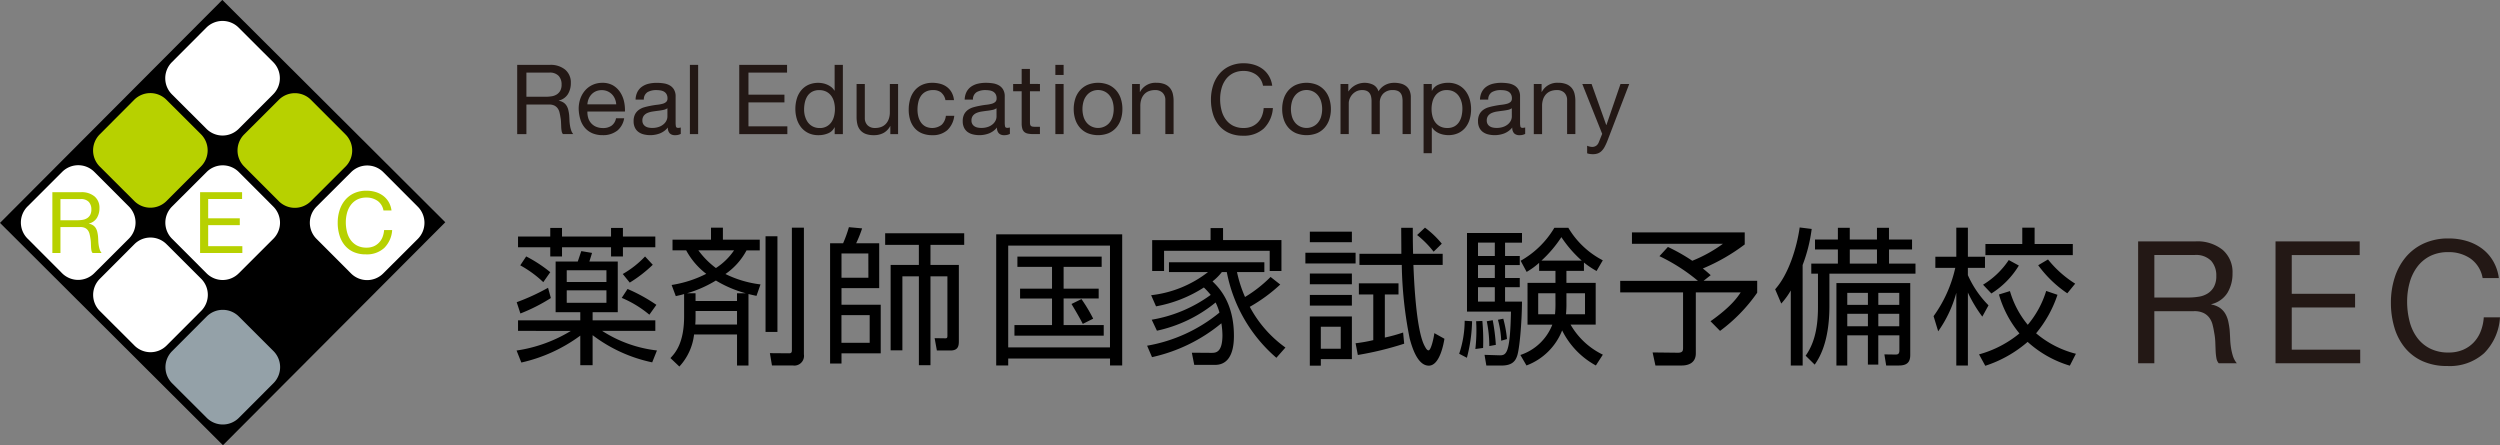 <svg xmlns="http://www.w3.org/2000/svg" width="416.244" height="74.15" viewBox="0 0 416.244 74.15">
  <rect x="0" y="0" width="416.244" height="74.15" fill="#808080" stroke="none"/>
  <g id="グループ_1573" data-name="グループ 1573" transform="translate(-318.315 18.642)">
    <g id="logo" transform="translate(318.315 -18.642)">
      <g id="グループ_1528" data-name="グループ 1528" transform="translate(0)">
        <g id="グループ_1526" data-name="グループ 1526">
          <rect id="長方形_1472" data-name="長方形 1472" width="52.433" height="52.431" transform="matrix(0.706, -0.708, 0.708, 0.706, 0, 37.111)"/>
          <path id="パス_1690" data-name="パス 1690" d="M43.028,15.914a3.789,3.789,0,0,1-5.347.005L31.913,10.16a3.789,3.789,0,0,1-.005-5.347L37.665-.959a3.8,3.8,0,0,1,5.349,0L48.782,4.8a3.788,3.788,0,0,1,.005,5.347Z" transform="translate(-3.293 5.545)" fill="#fff"/>
          <path id="パス_1691" data-name="パス 1691" d="M29.392,29.55a3.788,3.788,0,0,1-5.348.005L18.275,23.8a3.79,3.79,0,0,1,0-5.347l5.749-5.769a3.789,3.789,0,0,1,5.347-.007l5.772,5.759a3.794,3.794,0,0,1,0,5.349Z" transform="translate(-1.673 3.924)" fill="#b7d100"/>
          <path id="パス_1692" data-name="パス 1692" d="M59.232,32.117a3.789,3.789,0,0,0,0,5.348l5.759,5.769a3.788,3.788,0,0,0,5.347,0l5.771-5.757a3.8,3.8,0,0,0,.005-5.349l-5.759-5.769a3.79,3.79,0,0,0-5.347,0Z" transform="translate(-6.54 2.298)" fill="#fff"/>
          <path id="長方形_1473" data-name="長方形 1473" d="M45.571,18.457l5.77-5.759a3.781,3.781,0,0,1,5.348,0h0l5.76,5.77a3.78,3.78,0,0,1,0,5.345l-5.772,5.761a3.78,3.78,0,0,1-5.345,0L45.567,23.8A3.781,3.781,0,0,1,45.571,18.457Z" transform="translate(-4.916 3.922)" fill="#b7d100"/>
          <path id="長方形_1474" data-name="長方形 1474" d="M4.636,32.071l5.77-5.759a3.781,3.781,0,0,1,5.348,0h0l5.757,5.767a3.782,3.782,0,0,1,0,5.349L15.738,43.19a3.78,3.78,0,0,1-5.347,0L4.632,37.417A3.781,3.781,0,0,1,4.636,32.071Z" transform="translate(-0.051 2.304)" fill="#fff"/>
          <path id="長方形_1475" data-name="長方形 1475" d="M31.954,59.407l5.76-5.77a3.781,3.781,0,0,1,5.347,0h0l5.77,5.76a3.779,3.779,0,0,1,0,5.344l-5.761,5.771a3.781,3.781,0,0,1-5.346.005l-5.77-5.76A3.781,3.781,0,0,1,31.954,59.407Z" transform="translate(-3.298 -0.943)" fill="#94a1a8"/>
          <path id="長方形_1476" data-name="長方形 1476" d="M18.293,45.746l5.759-5.769a3.782,3.782,0,0,1,5.349,0l5.77,5.759a3.78,3.78,0,0,1,0,5.345h0l-5.76,5.77a3.781,3.781,0,0,1-5.348.005h0l-5.77-5.76A3.781,3.781,0,0,1,18.293,45.746Z" transform="translate(-1.675 0.68)" fill="#fff"/>
          <path id="長方形_1477" data-name="長方形 1477" d="M31.934,32.094l5.772-5.761a3.779,3.779,0,0,1,5.344,0h0l5.761,5.772a3.781,3.781,0,0,1,0,5.347h0l-5.769,5.759a3.781,3.781,0,0,1-5.347,0L31.93,37.44A3.781,3.781,0,0,1,31.934,32.094Z" transform="translate(-3.296 2.301)" fill="#fff"/>
          <path id="パス_1693" data-name="パス 1693" d="M14.241,30.3a3.34,3.34,0,0,1,2.265.71,2.438,2.438,0,0,1,.812,1.939,3.075,3.075,0,0,1-.417,1.618,2.139,2.139,0,0,1-1.342.95v.028a1.85,1.85,0,0,1,.717.283,1.557,1.557,0,0,1,.441.476,2.136,2.136,0,0,1,.241.617,5.843,5.843,0,0,1,.12.709c.019.248.033.5.043.752a6.294,6.294,0,0,0,.071.75,4.493,4.493,0,0,0,.163.7,1.733,1.733,0,0,0,.32.59h-1.5A.815.815,0,0,1,15.979,40a4.768,4.768,0,0,1-.064-.6c-.01-.221-.019-.458-.026-.715a5.143,5.143,0,0,0-.088-.752,6.2,6.2,0,0,0-.141-.7,1.612,1.612,0,0,0-.271-.583,1.282,1.282,0,0,0-.479-.4,1.8,1.8,0,0,0-.793-.148H10.822V40.42H9.476V30.3Zm.283,4.6a1.94,1.94,0,0,0,.746-.278,1.489,1.489,0,0,0,.51-.552,1.87,1.87,0,0,0,.19-.9,1.821,1.821,0,0,0-.426-1.249,1.76,1.76,0,0,0-1.375-.481H10.822v3.532h2.811a5.415,5.415,0,0,0,.893-.071" transform="translate(-0.758 1.7)" fill="#b7d100"/>
          <path id="パス_1694" data-name="パス 1694" d="M44.383,30.3v1.134H38.738V34.65H44v1.138H38.738v3.5h5.689v1.135H37.392V30.3Z" transform="translate(-4.076 1.699)" fill="#b7d100"/>
          <path id="パス_1695" data-name="パス 1695" d="M70.01,31.7a3.127,3.127,0,0,0-1.837-.539,3.28,3.28,0,0,0-1.555.341,3.129,3.129,0,0,0-1.057.913,3.992,3.992,0,0,0-.617,1.314,5.947,5.947,0,0,0-.2,1.531,6.621,6.621,0,0,0,.2,1.638,3.9,3.9,0,0,0,.617,1.346,3.065,3.065,0,0,0,1.071.916,3.337,3.337,0,0,0,1.561.339,2.988,2.988,0,0,0,1.183-.217,2.677,2.677,0,0,0,.893-.617,2.774,2.774,0,0,0,.59-.925,3.954,3.954,0,0,0,.257-1.167h1.344a4.589,4.589,0,0,1-1.322,2.98,4.267,4.267,0,0,1-3.062,1.064,4.9,4.9,0,0,1-2.057-.4A4.08,4.08,0,0,1,64.556,39.1a4.768,4.768,0,0,1-.871-1.674,7.091,7.091,0,0,1-.291-2.07,6.687,6.687,0,0,1,.313-2.08,4.919,4.919,0,0,1,.915-1.694,4.252,4.252,0,0,1,1.5-1.145,4.885,4.885,0,0,1,2.062-.417,5.256,5.256,0,0,1,1.5.211,4.035,4.035,0,0,1,1.264.626,3.525,3.525,0,0,1,.923,1.027,3.758,3.758,0,0,1,.478,1.426H71.012a2.5,2.5,0,0,0-1-1.616" transform="translate(-7.166 1.733)" fill="#b7d100"/>
          <g id="グループ_1524" data-name="グループ 1524" transform="translate(86.111 10.53)">
            <path id="パス_1696" data-name="パス 1696" d="M102.736,6.241a3.791,3.791,0,0,1,2.574.807,2.773,2.773,0,0,1,.93,2.211,3.484,3.484,0,0,1-.477,1.842,2.448,2.448,0,0,1-1.526,1.08v.033a2.059,2.059,0,0,1,.813.323,1.73,1.73,0,0,1,.5.541,2.45,2.45,0,0,1,.275.7,7.355,7.355,0,0,1,.138.807c.021.279.037.566.048.856a6.957,6.957,0,0,0,.082.856,5.27,5.27,0,0,0,.185.8,1.984,1.984,0,0,0,.363.671h-1.711a.973.973,0,0,1-.218-.485,4.985,4.985,0,0,1-.074-.686c-.009-.253-.02-.524-.033-.815a5.266,5.266,0,0,0-.1-.856c-.043-.279-.1-.546-.161-.8a1.879,1.879,0,0,0-.308-.662,1.515,1.515,0,0,0-.55-.453,2.036,2.036,0,0,0-.9-.168H98.844V17.77H97.308V6.241Zm.322,5.232a2.249,2.249,0,0,0,.848-.315,1.716,1.716,0,0,0,.581-.629A2.088,2.088,0,0,0,104.7,9.5a2.06,2.06,0,0,0-.485-1.421,1.986,1.986,0,0,0-1.567-.548H98.844v4.019h3.2a6.145,6.145,0,0,0,1.018-.08" transform="translate(-97.308 -5.971)" fill="#231815"/>
            <path id="パス_1697" data-name="パス 1697" d="M115.289,17.639a3.791,3.791,0,0,1-2.357.71,4.327,4.327,0,0,1-1.736-.323,3.419,3.419,0,0,1-1.234-.9,3.826,3.826,0,0,1-.752-1.389,6.675,6.675,0,0,1-.282-1.762,5.041,5.041,0,0,1,.29-1.743,4.186,4.186,0,0,1,.817-1.373,3.682,3.682,0,0,1,1.243-.9,3.8,3.8,0,0,1,1.573-.323,3.443,3.443,0,0,1,1.85.46,3.654,3.654,0,0,1,1.178,1.173,4.627,4.627,0,0,1,.617,1.548,6.587,6.587,0,0,1,.135,1.6H110.38a3.331,3.331,0,0,0,.13,1.042,2.287,2.287,0,0,0,1.292,1.478,2.863,2.863,0,0,0,1.178.226,2.379,2.379,0,0,0,1.429-.4,1.952,1.952,0,0,0,.735-1.227H116.5a3.344,3.344,0,0,1-1.211,2.115m-.332-5.36a2.329,2.329,0,0,0-2.188-1.437,2.4,2.4,0,0,0-.961.184,2.237,2.237,0,0,0-.734.51,2.428,2.428,0,0,0-.486.751,2.906,2.906,0,0,0-.21.913h4.8a2.859,2.859,0,0,0-.219-.921" transform="translate(-98.689 -6.375)" fill="#231815"/>
            <path id="パス_1698" data-name="パス 1698" d="M127.16,18.141a1.945,1.945,0,0,1-.984.211,1.184,1.184,0,0,1-.848-.3,1.3,1.3,0,0,1-.315-.978,3.308,3.308,0,0,1-1.316.978,4.547,4.547,0,0,1-2.7.168,2.461,2.461,0,0,1-.881-.4,1.9,1.9,0,0,1-.589-.718,2.393,2.393,0,0,1-.219-1.075,2.46,2.46,0,0,1,.242-1.161,2.125,2.125,0,0,1,.638-.735,2.907,2.907,0,0,1,.9-.427c.339-.1.686-.176,1.042-.243.376-.076.736-.131,1.074-.168a6.184,6.184,0,0,0,.9-.162,1.49,1.49,0,0,0,.617-.307.753.753,0,0,0,.226-.589,1.357,1.357,0,0,0-.169-.726,1.176,1.176,0,0,0-.434-.42,1.771,1.771,0,0,0-.6-.194,4.622,4.622,0,0,0-.653-.048,2.9,2.9,0,0,0-1.453.331,1.4,1.4,0,0,0-.629,1.249h-1.374a2.984,2.984,0,0,1,.324-1.307,2.447,2.447,0,0,1,.774-.864,3.291,3.291,0,0,1,1.108-.476,5.8,5.8,0,0,1,1.327-.14,7.453,7.453,0,0,1,1.121.082,2.905,2.905,0,0,1,1.011.329,1.918,1.918,0,0,1,.724.7,2.216,2.216,0,0,1,.277,1.175v4.287a3.319,3.319,0,0,0,.055.7q.058.226.38.226a1.638,1.638,0,0,0,.419-.064Zm-2.225-4.275a1.7,1.7,0,0,1-.678.282c-.279.059-.574.107-.881.143s-.617.08-.93.129a3.471,3.471,0,0,0-.839.234,1.53,1.53,0,0,0-.605.459,1.276,1.276,0,0,0-.234.81,1.121,1.121,0,0,0,.137.571,1.14,1.14,0,0,0,.352.378,1.464,1.464,0,0,0,.508.209,2.794,2.794,0,0,0,.617.064,3.263,3.263,0,0,0,1.163-.184,2.418,2.418,0,0,0,.793-.466,1.835,1.835,0,0,0,.453-.61,1.558,1.558,0,0,0,.145-.617Z" transform="translate(-99.923 -6.376)" fill="#231815"/>
            <rect id="長方形_1478" data-name="長方形 1478" width="1.373" height="11.528" transform="translate(28.755 0.27)" fill="#231815"/>
            <path id="パス_1699" data-name="パス 1699" d="M147.228,6.242V7.535H140.8V11.2h5.992v1.292H140.8V16.48h6.476v1.291h-8.009V6.242Z" transform="translate(-102.295 -5.972)" fill="#231815"/>
            <path id="パス_1700" data-name="パス 1700" d="M156.418,17.77V16.64h-.033a2.012,2.012,0,0,1-1.065,1,4.04,4.04,0,0,1-1.6.308,3.781,3.781,0,0,1-1.687-.352,3.5,3.5,0,0,1-1.2-.953,4.166,4.166,0,0,1-.719-1.389,5.762,5.762,0,0,1-.242-1.679,5.916,5.916,0,0,1,.234-1.679,3.971,3.971,0,0,1,.71-1.38,3.445,3.445,0,0,1,1.195-.938,4.065,4.065,0,0,1,2.365-.28,3.4,3.4,0,0,1,.742.217,3.236,3.236,0,0,1,.7.4,2.232,2.232,0,0,1,.558.617h.033V6.242h1.372V17.77Zm-4.934-2.963a3.1,3.1,0,0,0,.467.994,2.316,2.316,0,0,0,.809.693,2.441,2.441,0,0,0,1.153.264,2.266,2.266,0,0,0,1.969-.994,2.985,2.985,0,0,0,.441-1.009,4.872,4.872,0,0,0,.137-1.145,4.78,4.78,0,0,0-.145-1.188,2.928,2.928,0,0,0-.461-1.01,2.335,2.335,0,0,0-.815-.7,2.559,2.559,0,0,0-1.211-.264,2.369,2.369,0,0,0-1.179.275,2.2,2.2,0,0,0-.775.725,3.226,3.226,0,0,0-.419,1.033,5.574,5.574,0,0,0-.13,1.2,4.269,4.269,0,0,0,.153,1.137" transform="translate(-103.556 -5.972)" fill="#231815"/>
            <path id="パス_1701" data-name="パス 1701" d="M167.058,18.2V16.877h-.033a2.792,2.792,0,0,1-1.114,1.138,3.331,3.331,0,0,1-1.6.362,3.736,3.736,0,0,1-1.373-.217,2.21,2.21,0,0,1-.887-.625,2.346,2.346,0,0,1-.477-.96,5.238,5.238,0,0,1-.137-1.234V9.852h1.373V15.5a1.66,1.66,0,0,0,.452,1.227,1.682,1.682,0,0,0,1.243.452,2.8,2.8,0,0,0,1.091-.194,2.046,2.046,0,0,0,.767-.55,2.345,2.345,0,0,0,.46-.832,3.337,3.337,0,0,0,.153-1.042V9.852h1.372V18.2Z" transform="translate(-104.93 -6.401)" fill="#231815"/>
            <path id="パス_1702" data-name="パス 1702" d="M176.74,11.278a2.086,2.086,0,0,0-1.389-.434,2.557,2.557,0,0,0-1.243.274,2.24,2.24,0,0,0-.8.725,3.055,3.055,0,0,0-.427,1.043,5.656,5.656,0,0,0-.13,1.218,4.689,4.689,0,0,0,.136,1.13,3.053,3.053,0,0,0,.428.978,2.181,2.181,0,0,0,.759.686,2.592,2.592,0,0,0,2.7-.275,2.407,2.407,0,0,0,.7-1.5h1.4a3.84,3.84,0,0,1-1.153,2.391,3.641,3.641,0,0,1-2.527.839,4.333,4.333,0,0,1-1.687-.308,3.248,3.248,0,0,1-1.227-.872,3.753,3.753,0,0,1-.742-1.348,5.591,5.591,0,0,1-.249-1.718,6.2,6.2,0,0,1,.24-1.752,4.074,4.074,0,0,1,.736-1.421,3.471,3.471,0,0,1,1.234-.953,4.062,4.062,0,0,1,1.724-.347,5.032,5.032,0,0,1,1.332.169,3.225,3.225,0,0,1,1.1.529,2.819,2.819,0,0,1,.782.9,3.275,3.275,0,0,1,.389,1.283h-1.422a2.079,2.079,0,0,0-.677-1.227" transform="translate(-106.102 -6.375)" fill="#231815"/>
            <path id="パス_1703" data-name="パス 1703" d="M189.348,18.14a1.945,1.945,0,0,1-.984.211,1.184,1.184,0,0,1-.848-.3,1.3,1.3,0,0,1-.315-.978,3.308,3.308,0,0,1-1.316.978,4.55,4.55,0,0,1-2.7.168,2.461,2.461,0,0,1-.881-.4,1.9,1.9,0,0,1-.589-.718,2.393,2.393,0,0,1-.219-1.075,2.46,2.46,0,0,1,.242-1.161,2.125,2.125,0,0,1,.638-.735,2.907,2.907,0,0,1,.9-.427c.339-.1.686-.176,1.042-.243.376-.076.736-.131,1.074-.168a6.184,6.184,0,0,0,.9-.162,1.49,1.49,0,0,0,.617-.307.753.753,0,0,0,.226-.589,1.357,1.357,0,0,0-.169-.726,1.176,1.176,0,0,0-.434-.42,1.771,1.771,0,0,0-.6-.194,4.622,4.622,0,0,0-.653-.048,2.9,2.9,0,0,0-1.453.331,1.4,1.4,0,0,0-.629,1.249h-1.376a2.983,2.983,0,0,1,.323-1.307,2.466,2.466,0,0,1,.775-.864,3.291,3.291,0,0,1,1.108-.476,5.789,5.789,0,0,1,1.331-.145,7.453,7.453,0,0,1,1.121.082,2.905,2.905,0,0,1,1.011.329,1.918,1.918,0,0,1,.724.7,2.216,2.216,0,0,1,.277,1.175v4.287a3.32,3.32,0,0,0,.055.7q.058.226.38.226a1.639,1.639,0,0,0,.419-.064Zm-2.228-4.275a1.7,1.7,0,0,1-.678.282c-.279.059-.574.107-.881.143s-.617.08-.93.129a3.471,3.471,0,0,0-.839.234,1.533,1.533,0,0,0-.606.459,1.284,1.284,0,0,0-.234.81,1.075,1.075,0,0,0,.493.948,1.464,1.464,0,0,0,.508.209,2.794,2.794,0,0,0,.617.064,3.263,3.263,0,0,0,1.163-.184,2.418,2.418,0,0,0,.793-.466,1.836,1.836,0,0,0,.453-.61,1.558,1.558,0,0,0,.145-.617Z" transform="translate(-107.314 -6.375)" fill="#231815"/>
            <path id="パス_1704" data-name="パス 1704" d="M195.485,9.514v1.21h-1.664v5.185a1.552,1.552,0,0,0,.041.388.4.4,0,0,0,.153.226.67.67,0,0,0,.315.1,4.352,4.352,0,0,0,.524.026h.629v1.211h-1.049a4.8,4.8,0,0,1-.912-.072,1.31,1.31,0,0,1-.617-.264,1.139,1.139,0,0,1-.352-.548,3.248,3.248,0,0,1-.113-.935V10.724h-1.42V9.514h1.42V7.009h1.373v2.5Z" transform="translate(-108.446 -6.063)" fill="#231815"/>
            <path id="パス_1705" data-name="パス 1705" d="M199,6.242h1.373v1.68H199Zm1.373,11.528H199V9.425h1.373Z" transform="translate(-109.394 -5.972)" fill="#231815"/>
            <path id="パス_1706" data-name="パス 1706" d="M202.722,12.288a3.887,3.887,0,0,1,.775-1.39,3.641,3.641,0,0,1,1.275-.928,4.677,4.677,0,0,1,3.5,0,3.656,3.656,0,0,1,1.267.928,3.915,3.915,0,0,1,.775,1.39,5.581,5.581,0,0,1,.259,1.72,5.489,5.489,0,0,1-.259,1.709,3.9,3.9,0,0,1-.775,1.381,3.577,3.577,0,0,1-1.267.921,4.8,4.8,0,0,1-3.5,0A3.564,3.564,0,0,1,203.5,17.1a3.9,3.9,0,0,1-.775-1.383,5.488,5.488,0,0,1-.259-1.709,5.554,5.554,0,0,1,.259-1.72m1.4,3.067a2.849,2.849,0,0,0,.557.984,2.391,2.391,0,0,0,.832.6,2.51,2.51,0,0,0,2.017,0,2.374,2.374,0,0,0,.834-.6,2.835,2.835,0,0,0,.557-.984,4.6,4.6,0,0,0,0-2.7,2.949,2.949,0,0,0-.557-.995,2.38,2.38,0,0,0-.834-.617,2.532,2.532,0,0,0-2.017,0,2.412,2.412,0,0,0-.832.617,2.941,2.941,0,0,0-.557.995,4.6,4.6,0,0,0,0,2.7" transform="translate(-109.806 -6.375)" fill="#231815"/>
            <path id="パス_1707" data-name="パス 1707" d="M214.786,9.825v1.322h.032a2.889,2.889,0,0,1,2.712-1.518,3.626,3.626,0,0,1,1.373.226,2.243,2.243,0,0,1,.888.629,2.361,2.361,0,0,1,.477.961,5.147,5.147,0,0,1,.137,1.234v5.489h-1.373V12.522a1.66,1.66,0,0,0-.452-1.228,1.686,1.686,0,0,0-1.243-.452,2.851,2.851,0,0,0-1.091.193,2.072,2.072,0,0,0-.767.551,2.359,2.359,0,0,0-.46.832,3.381,3.381,0,0,0-.153,1.04v4.715h-1.372V9.825Z" transform="translate(-111.116 -6.374)" fill="#231815"/>
            <path id="パス_1708" data-name="パス 1708" d="M235.922,7.837a3.547,3.547,0,0,0-2.089-.617,3.738,3.738,0,0,0-1.768.389,3.5,3.5,0,0,0-1.212,1.04,4.478,4.478,0,0,0-.7,1.493,6.668,6.668,0,0,0-.226,1.745,7.437,7.437,0,0,0,.226,1.865,4.438,4.438,0,0,0,.7,1.532,3.5,3.5,0,0,0,1.22,1.048,3.821,3.821,0,0,0,1.777.386,3.445,3.445,0,0,0,1.348-.249,3.07,3.07,0,0,0,1.016-.693,3.191,3.191,0,0,0,.671-1.057,4.313,4.313,0,0,0,.29-1.322h1.535a5.243,5.243,0,0,1-1.5,3.391A4.859,4.859,0,0,1,233.725,18a5.538,5.538,0,0,1-2.34-.46,4.6,4.6,0,0,1-1.662-1.266,5.44,5.44,0,0,1-.994-1.905,8.116,8.116,0,0,1-.331-2.358,7.707,7.707,0,0,1,.352-2.364,5.707,5.707,0,0,1,1.042-1.93,4.855,4.855,0,0,1,1.713-1.3,5.51,5.51,0,0,1,2.348-.476,5.872,5.872,0,0,1,1.713.242A4.614,4.614,0,0,1,237,6.889a3.982,3.982,0,0,1,1.049,1.172,4.247,4.247,0,0,1,.55,1.622h-1.534a2.852,2.852,0,0,0-1.138-1.84" transform="translate(-112.888 -5.936)" fill="#231815"/>
            <path id="パス_1709" data-name="パス 1709" d="M242.116,12.288a3.913,3.913,0,0,1,.774-1.39,3.655,3.655,0,0,1,1.276-.928,4.672,4.672,0,0,1,3.495,0,3.663,3.663,0,0,1,1.269.928,3.9,3.9,0,0,1,.774,1.39,5.56,5.56,0,0,1,.264,1.72,5.464,5.464,0,0,1-.264,1.709,3.9,3.9,0,0,1-.774,1.381,3.555,3.555,0,0,1-1.269.921,4.794,4.794,0,0,1-3.495,0,3.567,3.567,0,0,1-1.276-.921,3.931,3.931,0,0,1-.774-1.383,5.488,5.488,0,0,1-.259-1.709,5.554,5.554,0,0,1,.259-1.72m1.4,3.067a2.82,2.82,0,0,0,.557.984,2.383,2.383,0,0,0,.832.6,2.51,2.51,0,0,0,2.017,0,2.352,2.352,0,0,0,.833-.6,2.821,2.821,0,0,0,.557-.984,4.6,4.6,0,0,0,0-2.7,2.911,2.911,0,0,0-.557-.995,2.369,2.369,0,0,0-.833-.617,2.532,2.532,0,0,0-2.017,0,2.4,2.4,0,0,0-.832.617,2.926,2.926,0,0,0-.557.995,4.6,4.6,0,0,0,0,2.7" transform="translate(-114.488 -6.375)" fill="#231815"/>
            <path id="パス_1710" data-name="パス 1710" d="M254.179,9.826v1.227h.033a3.261,3.261,0,0,1,4.1-1.1,1.8,1.8,0,0,1,.887,1.1,2.961,2.961,0,0,1,1.1-1.05,3.147,3.147,0,0,1,1.51-.369,4.3,4.3,0,0,1,1.138.137,2.342,2.342,0,0,1,.871.427,1.947,1.947,0,0,1,.567.753,2.724,2.724,0,0,1,.2,1.1v6.12h-1.373V12.7a3.854,3.854,0,0,0-.063-.725,1.488,1.488,0,0,0-.242-.589,1.2,1.2,0,0,0-.493-.4,1.933,1.933,0,0,0-.813-.145,2.154,2.154,0,0,0-1.6.581,2.093,2.093,0,0,0-.582,1.551v5.2h-1.373V12.7a3.436,3.436,0,0,0-.072-.742,1.554,1.554,0,0,0-.249-.589,1.2,1.2,0,0,0-.477-.388,1.826,1.826,0,0,0-.767-.137,2.042,2.042,0,0,0-1.026.242,2.34,2.34,0,0,0-.694.58,2.416,2.416,0,0,0-.388.7,2.065,2.065,0,0,0-.121.606v5.2h-1.372V9.826Z" transform="translate(-115.798 -6.375)" fill="#231815"/>
            <path id="パス_1711" data-name="パス 1711" d="M269.942,9.826v1.131h.033a2.07,2.07,0,0,1,1.066-1.01,3.971,3.971,0,0,1,1.6-.315,3.753,3.753,0,0,1,1.687.352,3.407,3.407,0,0,1,1.195.961,4.207,4.207,0,0,1,.719,1.4,5.731,5.731,0,0,1,.242,1.674,5.891,5.891,0,0,1-.234,1.68,3.941,3.941,0,0,1-.71,1.38,3.354,3.354,0,0,1-1.194.929,3.883,3.883,0,0,1-1.674.337,4.18,4.18,0,0,1-.686-.064,3.882,3.882,0,0,1-.75-.209,2.969,2.969,0,0,1-.7-.4,2.236,2.236,0,0,1-.559-.617h-.033v4.3h-1.37V9.826Zm4.934,2.962a3.045,3.045,0,0,0-.467-.993,2.313,2.313,0,0,0-.807-.694,2.467,2.467,0,0,0-1.153-.257,2.271,2.271,0,0,0-1.97.993,3.032,3.032,0,0,0-.441,1.01,4.919,4.919,0,0,0-.137,1.145,4.825,4.825,0,0,0,.145,1.189,2.916,2.916,0,0,0,.461,1.009,2.343,2.343,0,0,0,.815.7,2.563,2.563,0,0,0,1.211.264,2.36,2.36,0,0,0,1.188-.275,2.216,2.216,0,0,0,.767-.726,3.187,3.187,0,0,0,.42-1.034,5.447,5.447,0,0,0,.13-1.195,4.255,4.255,0,0,0-.155-1.139" transform="translate(-117.662 -6.375)" fill="#231815"/>
            <path id="パス_1712" data-name="パス 1712" d="M286.714,18.14a1.945,1.945,0,0,1-.984.211,1.186,1.186,0,0,1-.849-.3,1.311,1.311,0,0,1-.314-.978,3.314,3.314,0,0,1-1.316.978,4.55,4.55,0,0,1-2.7.168,2.462,2.462,0,0,1-.881-.4,1.9,1.9,0,0,1-.589-.718,2.4,2.4,0,0,1-.22-1.075,2.473,2.473,0,0,1,.242-1.161,2.137,2.137,0,0,1,.639-.735,2.907,2.907,0,0,1,.9-.427c.339-.1.686-.176,1.042-.243.375-.076.736-.131,1.074-.168a6.184,6.184,0,0,0,.9-.162,1.5,1.5,0,0,0,.617-.307.753.753,0,0,0,.226-.589,1.358,1.358,0,0,0-.169-.726,1.176,1.176,0,0,0-.434-.42,1.771,1.771,0,0,0-.6-.194,4.623,4.623,0,0,0-.653-.048,2.9,2.9,0,0,0-1.453.331,1.4,1.4,0,0,0-.629,1.249h-1.374a2.983,2.983,0,0,1,.323-1.307,2.466,2.466,0,0,1,.775-.864,3.291,3.291,0,0,1,1.108-.476,5.782,5.782,0,0,1,1.331-.145,7.468,7.468,0,0,1,1.123.082,2.9,2.9,0,0,1,1.01.329,1.908,1.908,0,0,1,.725.7,2.216,2.216,0,0,1,.276,1.175v4.287a3.26,3.26,0,0,0,.056.7q.058.226.38.226a1.638,1.638,0,0,0,.419-.064Zm-2.228-4.275a1.7,1.7,0,0,1-.678.282q-.42.089-.881.143c-.307.039-.617.08-.929.129a3.47,3.47,0,0,0-.839.234,1.533,1.533,0,0,0-.606.459,1.277,1.277,0,0,0-.234.81,1.075,1.075,0,0,0,.493.948,1.464,1.464,0,0,0,.508.209,2.794,2.794,0,0,0,.617.064,3.263,3.263,0,0,0,1.163-.184,2.418,2.418,0,0,0,.793-.466,1.836,1.836,0,0,0,.453-.61,1.558,1.558,0,0,0,.145-.617Z" transform="translate(-118.886 -6.375)" fill="#231815"/>
            <path id="パス_1713" data-name="パス 1713" d="M290.7,9.825v1.322h.033a2.889,2.889,0,0,1,2.712-1.518,3.629,3.629,0,0,1,1.373.226,2.273,2.273,0,0,1,.888.629,2.361,2.361,0,0,1,.477.961,5.147,5.147,0,0,1,.137,1.234v5.489h-1.373V12.522a1.664,1.664,0,0,0-.452-1.228,1.687,1.687,0,0,0-1.243-.452,2.834,2.834,0,0,0-1.091.193,2.082,2.082,0,0,0-.767.551,2.357,2.357,0,0,0-.459.832,3.384,3.384,0,0,0-.155,1.04v4.715H289.4V9.825Z" transform="translate(-120.138 -6.374)" fill="#231815"/>
            <path id="パス_1714" data-name="パス 1714" d="M302.747,19.314a8.9,8.9,0,0,1-.477,1.033,2.8,2.8,0,0,1-.515.686,1.736,1.736,0,0,1-.629.388,2.368,2.368,0,0,1-.8.122,3.72,3.72,0,0,1-.485-.033,2.339,2.339,0,0,1-.47-.113v-1.26a2.277,2.277,0,0,0,.412.137,1.824,1.824,0,0,0,.4.057,1.177,1.177,0,0,0,.7-.2,1.247,1.247,0,0,0,.427-.574l.566-1.4-3.311-8.3h1.548l2.439,6.829h.032l2.342-6.829h1.453Z" transform="translate(-121.227 -6.401)" fill="#231815"/>
          </g>
          <g id="グループ_1525" data-name="グループ 1525" transform="translate(86.005 37.825)">
            <path id="パス_1715" data-name="パス 1715" d="M97.434,54.193V52.439H107.8v-1.36h-4.107V42.643h3.687c.1-.271.493-1.483.593-1.731l1.781.3c-.176.617-.3.964-.441,1.434h4.725v8.436h-4.185v1.36h10.44v1.753h-8.856a21.282,21.282,0,0,0,9.128,3.26l-.793,1.979a24.723,24.723,0,0,1-9.92-4.526v5H107.8V54.986a26.216,26.216,0,0,1-9.815,4.479l-.793-2a24.1,24.1,0,0,0,9.029-3.26Zm-.222-4.774a35.827,35.827,0,0,0,5.219-2.4l.47,1.707A29.229,29.229,0,0,1,97.829,51.3Zm7.544-12.37v1.435h8.163V37.053h1.98v1.435h5.393V40.27H114.9V41.8h-1.98V40.27h-8.163V41.8H102.8V40.27H97.434v-1.78H102.8V37.053Zm-3.117,9.033a18.363,18.363,0,0,0-3.835-2.8l.99-1.486a22.911,22.911,0,0,1,4.007,2.623ZM112.153,44.1h-6.609v1.954h6.609Zm0,3.34h-6.609v2.08h6.609ZM119.3,51.5a17.935,17.935,0,0,0-4.6-2.8l.969-1.485a27.605,27.605,0,0,1,4.8,2.643Zm-4.428-6.777a15.985,15.985,0,0,0,3.711-2.92l1.286,1.386a22.541,22.541,0,0,1-3.834,2.968Z" transform="translate(-97.188 -36.928)"/>
            <path id="パス_1716" data-name="パス 1716" d="M130.2,54.782a9.417,9.417,0,0,1-2.449,5.343l-1.485-1.41c.793-.841,2.276-2.474,2.276-6.951v-3.71c-.471.148-.742.2-1.385.346l-.693-1.856a19.22,19.22,0,0,0,5.764-1.855,12.278,12.278,0,0,1-3.34-3.909h-2.276V39h6.407V37H135v2h6.135v1.786h-2.2a11.125,11.125,0,0,1-3.513,3.934,18.015,18.015,0,0,0,5.839,1.731l-.667,1.905c-.617-.123-.891-.2-1.336-.3v11.9h-1.905V54.782Zm7.149-5.565V47.93h1.485a19.251,19.251,0,0,1-5-2.127,19.953,19.953,0,0,1-4.823,2.127h1.435v1.286Zm-6.9,1.657v.917c0,.666-.024.989-.049,1.335h6.951V50.873Zm.471-10.093a13.774,13.774,0,0,0,2.918,2.943,10.507,10.507,0,0,0,3.018-2.943Zm13.16-2.35V54.363H142.1V38.431ZM148.488,37V58.1a1.617,1.617,0,0,1-1.349,1.848,1.636,1.636,0,0,1-.482,0h-3.488l-.345-2.053,3.191.026c.42,0,.47-.2.47-.568V37Z" transform="translate(-100.644 -36.922)"/>
            <path id="パス_1717" data-name="パス 1717" d="M158.6,39.585a21.337,21.337,0,0,0,.964-2.673l2.2.2a21.112,21.112,0,0,1-.99,2.474h3.834v7.47H158.33v2.77h6.531v8.089H158.33v1.7h-1.9V39.585Zm4.2,1.707H158.33v4.032h4.477Zm.223,10.266h-4.7v4.6h4.7Zm3.488,5.862V43.2h4.7v-3.34H165.6v-1.93h13.161v1.93h-5.616V43.2h4.725V55.836c0,.742-.049,1.607-1.385,1.607h-2.276l-.371-2.053,1.781.026c.3,0,.346-.125.346-.445V45.1h-2.82V59.893h-1.93V45.1h-2.746V57.416Z" transform="translate(-104.228 -36.912)"/>
            <path id="パス_1718" data-name="パス 1718" d="M189.819,60.1h-2V38.26h20.978V60.1h-2.027V58.941H189.82Zm0-3.017h16.945V40.141H189.819Zm15.559-15.114v1.708h-6.335v3.636h5.839v1.633h-5.839v4.428h6.679v1.757H190.857V53.374h6.256V48.947h-5.319V47.315h5.319V43.678H191.35V41.971Zm-3.142,11.206c-.564-1.139-1.88-3.315-1.88-3.315l1.659-.816a26.53,26.53,0,0,1,1.954,3.261Z" transform="translate(-107.959 -37.072)"/>
            <path id="パス_1719" data-name="パス 1719" d="M238.5,46.481a26.791,26.791,0,0,1-5.071,3.711,19.715,19.715,0,0,0,5.936,6.779l-1.509,1.707A25.049,25.049,0,0,1,229.6,44.4h-.816a9,9,0,0,1-1.559,1.559c.99.964,3.563,3.464,3.563,9.053,0,1.434-.176,4.846-3.141,4.846h-3.465l-.4-2.027,3.241.024c.693,0,1.855.026,1.855-2.969a14.371,14.371,0,0,0-.176-1.954,27.335,27.335,0,0,1-11.551,5.639l-.817-1.905a25.92,25.92,0,0,0,12.047-5.516,9.028,9.028,0,0,0-.643-1.681,23.074,23.074,0,0,1-9.771,4.7l-.865-1.831a23.173,23.173,0,0,0,9.823-4.133,14.619,14.619,0,0,0-1.138-1.234,21.966,21.966,0,0,1-7.966,3.142l-.816-1.855A18.823,18.823,0,0,0,226.48,44.4h-6.506V42.77h15.881V44.4H231.3a21.209,21.209,0,0,0,1.336,4.155,21.814,21.814,0,0,0,4.255-3.338Zm-11.6-7.4v-2h2.078v2H238.7v5.144h-1.954V40.865H219.157v3.363h-1.979V39.085Z" transform="translate(-111.348 -36.932)"/>
            <path id="パス_1720" data-name="パス 1720" d="M254.6,41.177v1.781h-8.36V41.177Zm-.617-3.511v1.756h-7V37.666Zm0,6.975v1.783h-7V44.641Zm0,3.562v1.781h-7V48.2Zm0,3.588v7.1h-5.171v1.087h-1.833V51.791ZM252.126,53.5h-3.315v3.66h3.314Zm10.564,2.82a53.364,53.364,0,0,1-7.718,1.88l-.372-1.954a24.343,24.343,0,0,0,2.945-.519v-7.6h-2.4V46.274h6.6v1.855h-2.276V55.3a26.9,26.9,0,0,0,3.043-.84ZM269.1,41.352v1.855h-4.874c.1,2.474.441,10.959,1.9,13.556.176.322.371.669.617.669.445,0,.915-2.3.969-2.87l1.679.938c-.1.643-.742,4.477-2.6,4.477-1.78,0-2.721-2.747-3.191-4.551a66.9,66.9,0,0,1-1.31-12.221h-7.049V41.351h6.978c0-1.435-.024-3.488-.024-4.33h1.929c0,1.114,0,2.251.05,4.33Zm-1.509-.347a16.128,16.128,0,0,0-2.748-2.776L266.152,37a15.351,15.351,0,0,1,2.8,2.672Z" transform="translate(-114.902 -36.922)"/>
            <path id="パス_1721" data-name="パス 1721" d="M275.3,58a17.4,17.4,0,0,0,.915-5.492l1.234.075a25.69,25.69,0,0,1-.865,6.086ZM285.76,37.889V39.5h-2.82v2.226h2.449v1.509H282.94v2.152h2.449V46.92H282.94v2.4h2.82c-.024,3.414-.4,7.891-.816,9.055-.272.793-.793,1.586-2.572,1.586h-2.548l-.3-1.78,2.4.074c1.189.026,1.855-.049,2-7.272h-7.322V37.889Zm-7.766,19.32a27.764,27.764,0,0,0,.176-3.191c0-.643-.024-1.013-.048-1.435l1.039-.048a36.389,36.389,0,0,1,.123,4.5Zm3.24-17.711h-2.8v2.226h2.8Zm0,3.735h-2.8v2.152h2.8Zm0,3.686h-2.8v2.4h2.8Zm-.916,9.8a20.525,20.525,0,0,0-.423-4.131l.99-.176a32.689,32.689,0,0,1,.52,4.108Zm1.979-.89a15.128,15.128,0,0,0-.543-3.488l.889-.176a19.5,19.5,0,0,1,.617,3.389Zm3.192,2.374a8.574,8.574,0,0,0,5.319-5.046h-4.127V46.2h4.651v-2h-2.721V42.863a12.221,12.221,0,0,1-2.077,1.509l-1-1.856a15.151,15.151,0,0,0,5.615-5.492h2.325a14.3,14.3,0,0,0,5.738,5.418l-1.038,1.78a14.975,14.975,0,0,1-2.1-1.41V44.2h-2.918v2h4.873v6.95h-4.18a12.38,12.38,0,0,0,5.372,5l-1.162,1.8a13.416,13.416,0,0,1-5.615-5.838,10.229,10.229,0,0,1-5.937,5.838Zm5.838-10.27h-2.869v3.488h2.8a17.021,17.021,0,0,0,.074-1.954Zm4.379-5.441a19.924,19.924,0,0,1-3.389-3.909A20.093,20.093,0,0,1,289,42.488Zm-2.547,7.027a17.18,17.18,0,0,1-.075,1.905h3.167V47.929h-3.092Z" transform="translate(-118.356 -36.925)"/>
            <path id="パス_1722" data-name="パス 1722" d="M319.607,45.96h8.93v1.979a27.211,27.211,0,0,1-6.185,6.358l-1.586-1.608c3.436-2.423,4.477-3.983,5.023-4.8h-7.471V58.033c0,1.681-1.361,2.027-2.35,2.027h-4.375l-.47-2.176,4.206.049c.793,0,.865-.323.865-.816V47.893H305.729v-1.93h12.939a30.339,30.339,0,0,0-6.407-4.108l1.41-1.534a30.487,30.487,0,0,1,4.059,2.3,23.255,23.255,0,0,0,5.095-2.82h-15.14V37.9h18.776v2a31.813,31.813,0,0,1-6.976,4.007c.445.346.793.643,1.31,1.113Z" transform="translate(-121.973 -37.029)"/>
            <path id="パス_1723" data-name="パス 1723" d="M339.588,59.948h-1.979V47.457a12.4,12.4,0,0,1-1.586,2.177l-1.015-2.379c2.251-2.5,3.613-6.975,4.082-10.291l2,.248a26.049,26.049,0,0,1-1.509,6.011Zm7.842-22.931v1.955h4.528V37.017h2v1.955H357.8v1.657h-3.835V42.98h4.406v1.683H344.041v5.392c0,6.135-1.781,8.782-2.449,9.747l-1.509-1.485c1.234-1.756,2.053-4.106,2.053-8.113V44.662h-1.114V42.98h4.429V40.629h-3.81V38.972h3.81V37.017ZM357.5,58.192c0,1.114-.445,1.756-1.881,1.756h-2.126l-.3-1.85,1.757.024c.371,0,.741.026.741-.693v-2.5h-3.511V59.8h-1.732V54.928h-3.436v5.023h-1.805V46.22H357.5Zm-7.049-10.339h-3.437v2h3.437Zm0,3.488h-3.437v2.078h3.437Zm1.509-10.711h-4.526V42.98h4.526Zm3.71,7.225h-3.487v2h3.487Zm0,3.488h-3.487v2.078h3.487Z" transform="translate(-125.453 -36.918)"/>
            <path id="パス_1724" data-name="パス 1724" d="M373.055,51.814a22.614,22.614,0,0,1-2.4-4.007V59.952h-1.93v-12.1a20.136,20.136,0,0,1-3.018,6.407l-.767-2.522a21.827,21.827,0,0,0,3.613-8.041h-3.316V41.842h3.488V37h1.93v4.846H373.5V43.7h-2.848V44.91a16.814,16.814,0,0,0,3.436,5.023ZM372.51,58.1a18.108,18.108,0,0,0,6.728-3.488,17.918,17.918,0,0,1-3.414-6.482l1.831-.568a15.576,15.576,0,0,0,2.968,5.615,16.07,16.07,0,0,0,3.067-5.639l1.881.642a19.784,19.784,0,0,1-3.562,6.408A16.478,16.478,0,0,0,388.639,58l-1.013,1.979a18.2,18.2,0,0,1-7.025-3.958A20.4,20.4,0,0,1,373.551,60Zm.667-11.6a13.575,13.575,0,0,0,4.281-4.105l1.681.915a14.133,14.133,0,0,1-4.575,4.651Zm8.585-9.5v2.721h6.358v1.855H373.574V39.718h6.135V37Zm5.443,10.933a19.443,19.443,0,0,1-4.846-4.675l1.633-.964a18.018,18.018,0,0,0,4.526,4.032Z" transform="translate(-129.01 -36.922)"/>
          </g>
        </g>
        <g id="グループ_1527" data-name="グループ 1527" transform="translate(355.993 39.701)">
          <path id="パス_1725" data-name="パス 1725" d="M413.139,39.593a6.687,6.687,0,0,1,4.534,1.421,4.889,4.889,0,0,1,1.634,3.894,6.149,6.149,0,0,1-.839,3.24,4.317,4.317,0,0,1-2.684,1.9v.057a3.632,3.632,0,0,1,1.435.568,3.134,3.134,0,0,1,.881.952,4.35,4.35,0,0,1,.483,1.234,12.939,12.939,0,0,1,.241,1.421q.057.739.088,1.507a13.257,13.257,0,0,0,.142,1.507,9.218,9.218,0,0,0,.328,1.41,3.479,3.479,0,0,0,.639,1.179h-3.013a1.718,1.718,0,0,1-.384-.853,8.8,8.8,0,0,1-.128-1.207q-.028-.667-.056-1.436a9.942,9.942,0,0,0-.169-1.507q-.115-.739-.285-1.41a3.3,3.3,0,0,0-.54-1.164,2.649,2.649,0,0,0-.969-.793,3.566,3.566,0,0,0-1.591-.3H406.29v8.669h-2.7V39.593Zm.568,9.209a3.884,3.884,0,0,0,1.493-.555,3.033,3.033,0,0,0,1.023-1.108,3.723,3.723,0,0,0,.383-1.805,3.638,3.638,0,0,0-.853-2.5A3.5,3.5,0,0,0,413,41.863h-6.708v7.077h5.628A10.887,10.887,0,0,0,413.707,48.8Z" transform="translate(-403.591 -39.105)" fill="#231815"/>
          <path id="パス_1726" data-name="パス 1726" d="M443.568,39.6v2.274H432.255v6.452H442.8V50.6H432.255v7.02h11.4V59.89h-14.1V39.6Z" transform="translate(-406.677 -39.107)" fill="#231815"/>
          <path id="パス_1727" data-name="パス 1727" d="M464.617,42.4a6.282,6.282,0,0,0-3.681-1.08,6.593,6.593,0,0,0-3.113.682,6.147,6.147,0,0,0-2.132,1.833,7.935,7.935,0,0,0-1.234,2.628,11.8,11.8,0,0,0-.4,3.07,13.221,13.221,0,0,0,.4,3.284,7.85,7.85,0,0,0,1.234,2.7,6.094,6.094,0,0,0,2.146,1.834,6.669,6.669,0,0,0,3.126.682,6.009,6.009,0,0,0,2.373-.441,5.383,5.383,0,0,0,1.79-1.222,5.631,5.631,0,0,0,1.18-1.862,7.7,7.7,0,0,0,.51-2.331h2.7a9.216,9.216,0,0,1-2.643,5.969,8.549,8.549,0,0,1-6.139,2.132,9.773,9.773,0,0,1-4.121-.811,8.1,8.1,0,0,1-2.927-2.231,9.559,9.559,0,0,1-1.747-3.354,14.28,14.28,0,0,1-.583-4.149,13.507,13.507,0,0,1,.626-4.163,10.012,10.012,0,0,1,1.833-3.4,8.57,8.57,0,0,1,3.013-2.291,9.715,9.715,0,0,1,4.136-.838,10.435,10.435,0,0,1,3.013.426,8.109,8.109,0,0,1,2.53,1.25,7,7,0,0,1,1.85,2.06,7.523,7.523,0,0,1,.969,2.857h-2.7A5.02,5.02,0,0,0,464.617,42.4Z" transform="translate(-409.268 -39.041)" fill="#231815"/>
        </g>
      </g>
    </g>
  </g>
</svg>
